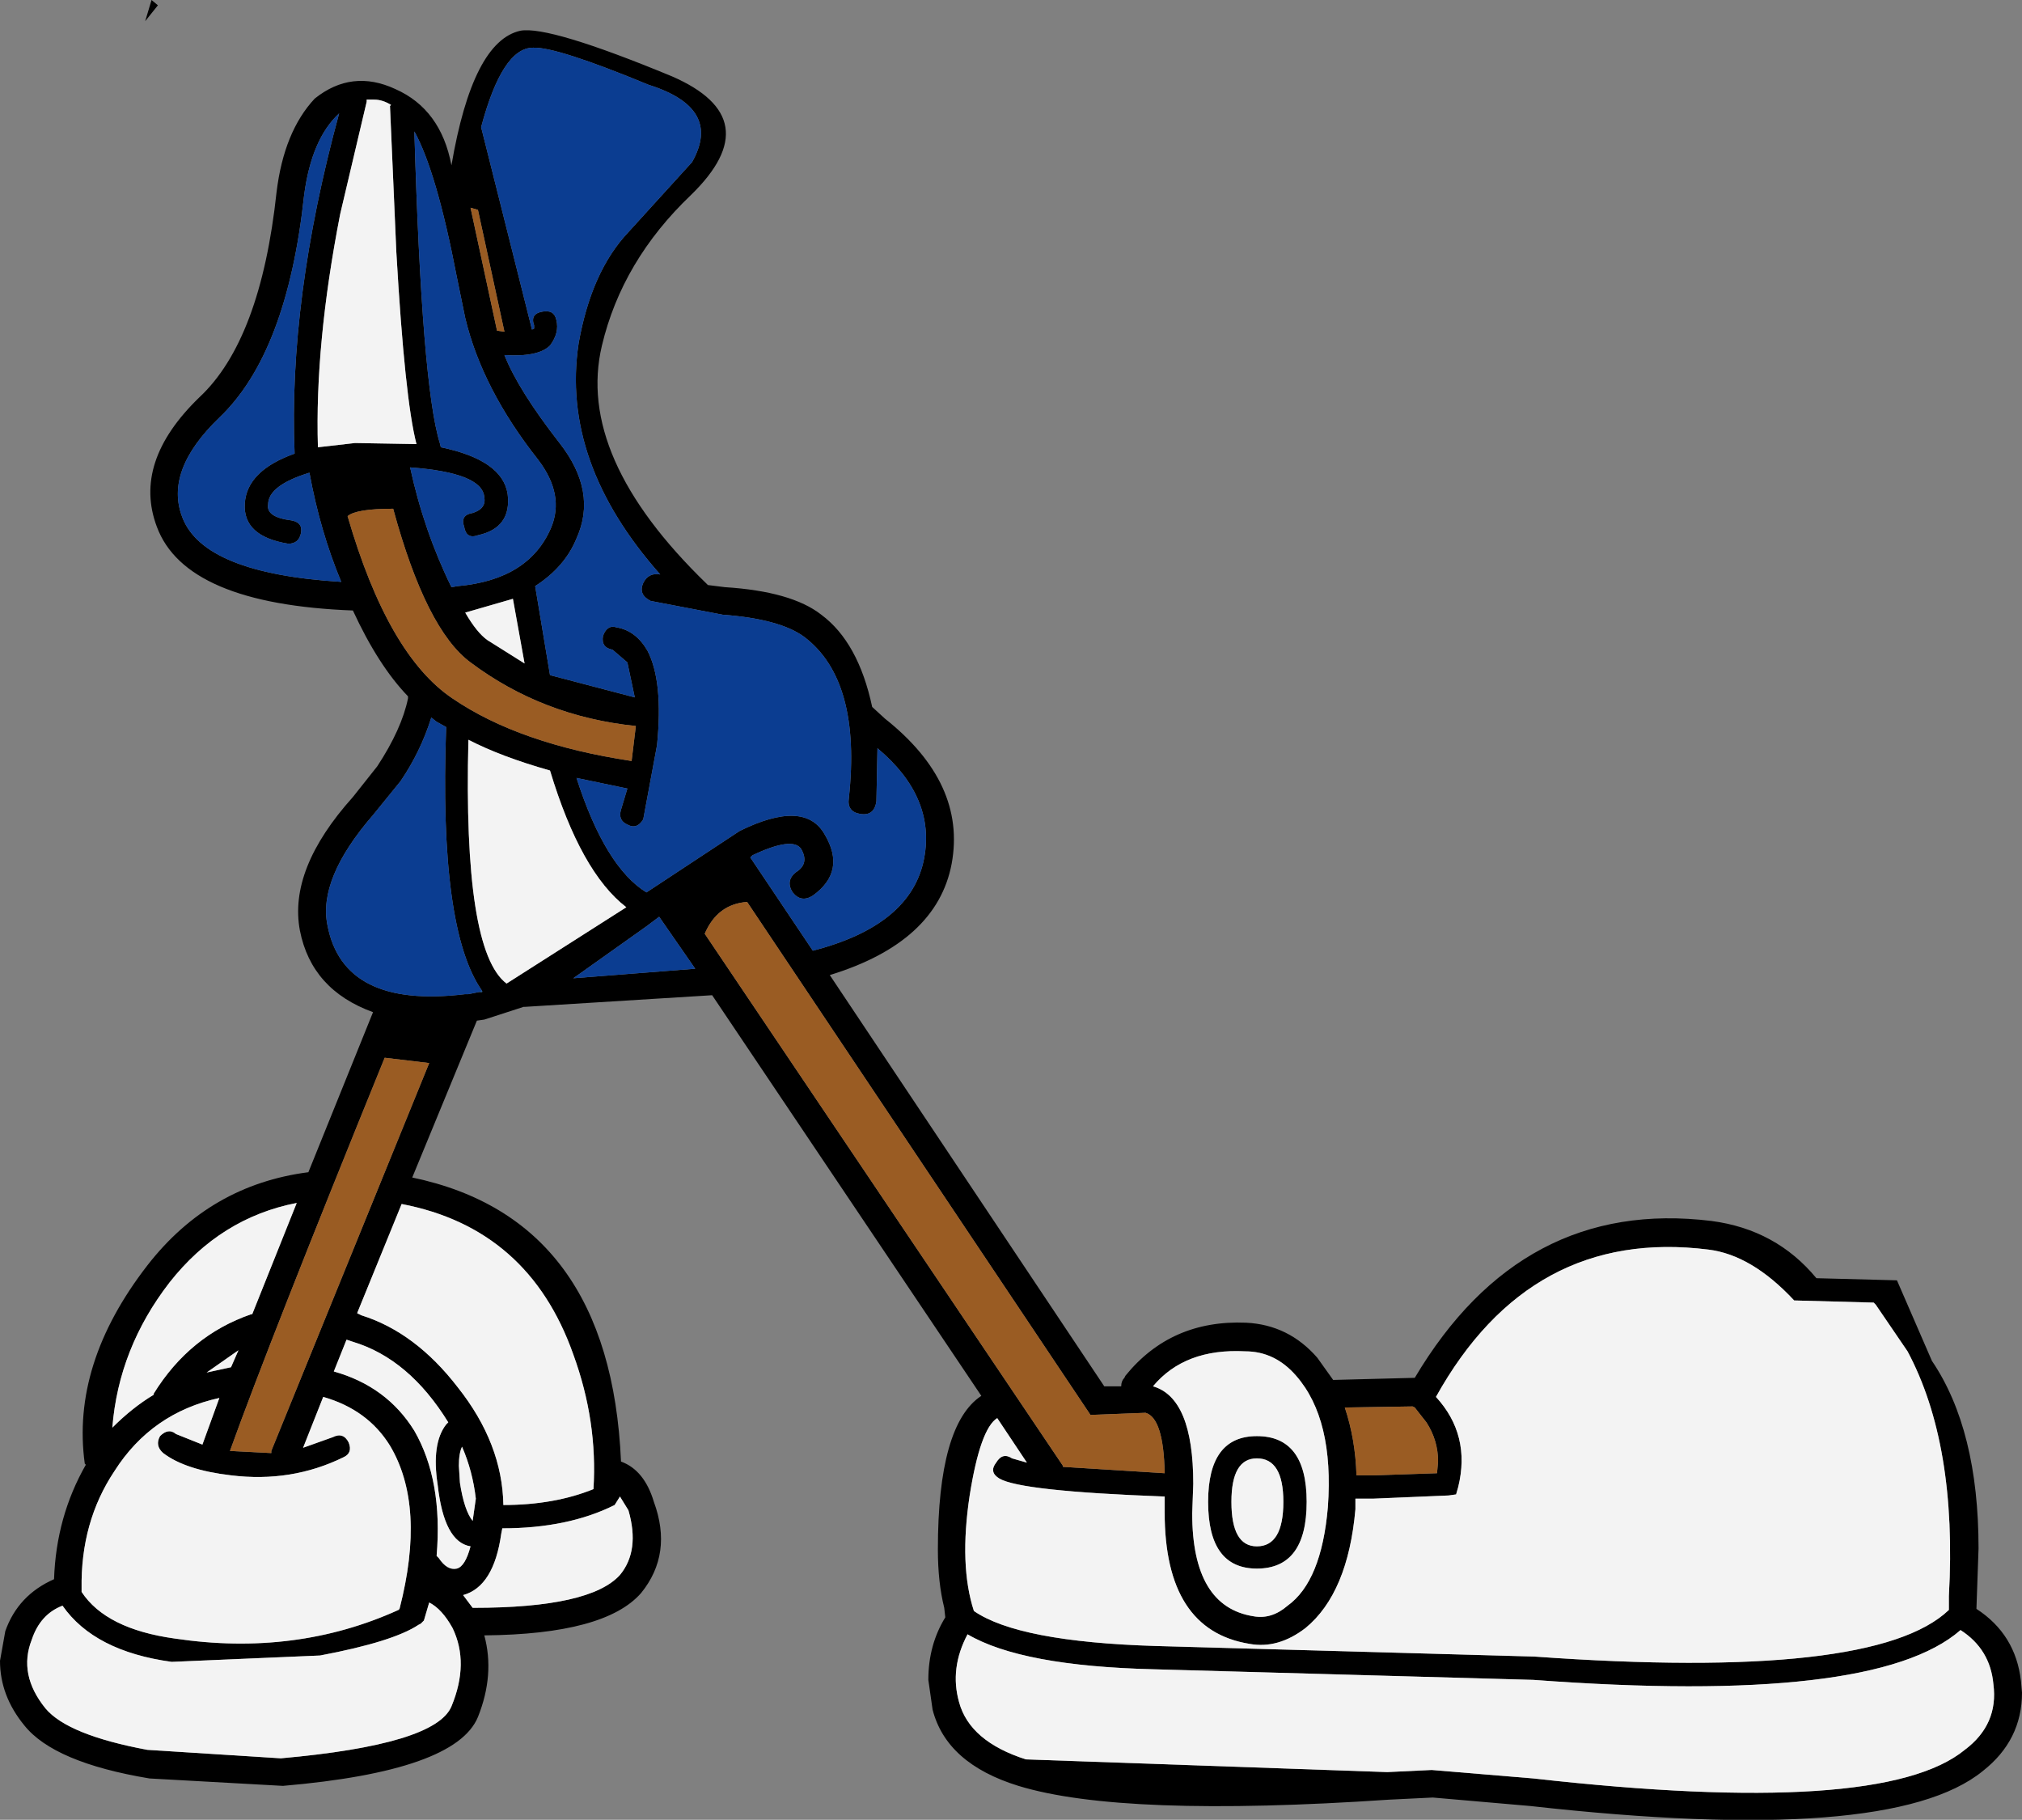 <?xml version="1.0" encoding="UTF-8" standalone="no"?>
<svg xmlns:xlink="http://www.w3.org/1999/xlink" height="85.85px" width="95.4px" xmlns="http://www.w3.org/2000/svg">
  <rect width="100%" height="100%" fill="#808080" stroke="none"/>
  <g transform="matrix(1.0, 0.0, 0.0, 1.0, 0.0, 0.0)">
    <path d="M88.5 61.55 L88.4 61.45 88.35 61.45 84.65 61.35 Q82.65 59.2 80.6 58.95 72.2 57.9 67.75 65.9 69.4 67.7 68.8 70.15 L68.7 70.5 68.35 70.55 64.8 70.7 63.95 70.7 63.95 71.2 Q63.6 75.15 61.6 76.8 60.3 77.8 58.95 77.55 54.95 76.9 54.95 71.35 L54.95 70.6 Q48.15 70.35 47.15 69.75 46.65 69.45 47.0 69.0 47.3 68.5 47.75 68.8 L48.45 69.0 47.05 66.9 Q46.25 67.4 45.75 70.55 45.25 73.85 45.95 76.0 48.05 77.45 54.5 77.65 L72.4 78.15 Q88.45 79.3 91.95 75.95 L91.95 75.3 Q92.35 68.15 90.0 63.75 L88.5 61.55 M93.35 73.05 L93.25 75.9 Q95.1 77.1 95.35 79.3 L95.4 79.85 Q95.4 82.1 93.55 83.55 89.2 87.1 72.2 85.2 L67.6 84.8 65.55 84.9 Q52.95 85.75 48.05 84.25 44.65 83.2 44.0 80.65 L43.8 79.25 Q43.8 77.6 44.6 76.3 L44.55 75.85 Q44.25 74.65 44.25 73.1 44.25 67.2 46.3 65.85 L33.6 46.95 24.75 47.5 24.7 47.5 22.85 48.1 22.5 48.15 19.45 55.55 Q28.8 57.5 29.3 68.95 30.4 69.35 30.85 70.85 31.75 73.3 30.25 75.15 28.55 77.1 22.85 77.15 23.35 79.0 22.55 81.0 21.5 83.55 13.35 84.25 L7.05 83.9 Q2.55 83.15 1.15 81.4 0.0 80.0 0.0 78.35 L0.25 76.95 Q0.85 75.25 2.55 74.5 2.65 71.55 4.05 69.1 L4.0 69.05 Q3.35 64.35 6.95 59.7 9.9 55.9 14.55 55.3 L17.6 47.75 Q14.7 46.7 14.15 43.9 13.6 41.0 16.65 37.6 L17.8 36.15 Q18.95 34.4 19.25 32.95 L19.25 32.85 Q17.85 31.4 16.65 28.8 8.75 28.5 7.4 24.85 6.25 21.8 9.4 18.75 12.3 16.05 13.05 9.05 13.4 6.2 14.85 4.65 16.6 3.25 18.65 4.2 20.8 5.15 21.3 7.8 22.3 1.95 24.55 1.45 25.9 1.2 31.7 3.6 36.3 5.6 32.6 9.2 29.35 12.3 28.4 16.3 27.15 21.55 33.35 27.55 L33.4 27.6 34.2 27.7 Q37.35 27.9 38.75 29.0 40.5 30.3 41.15 33.35 L41.75 33.9 Q45.6 36.95 44.9 40.75 44.2 44.45 39.15 46.0 L52.1 65.4 52.9 65.4 Q52.9 65.15 53.05 65.0 L53.1 64.9 Q55.25 62.25 58.8 62.4 60.8 62.5 62.15 64.05 L62.9 65.1 66.75 65.0 Q71.8 56.5 80.75 57.6 83.8 58.0 85.7 60.3 L89.5 60.4 91.15 64.2 Q93.35 67.45 93.35 73.05 M92.7 82.55 Q94.3 81.35 94.05 79.45 93.9 77.8 92.5 76.9 88.45 80.45 72.35 79.25 L54.45 78.75 Q48.2 78.6 45.65 77.1 44.8 78.7 45.25 80.3 45.75 82.15 48.4 83.0 L65.45 83.6 67.55 83.5 72.35 83.9 Q88.8 85.75 92.7 82.55 M25.2 15.5 L25.2 15.35 Q25.0 14.8 25.6 14.7 26.15 14.6 26.25 15.1 26.4 15.7 25.95 16.3 25.4 16.85 23.8 16.75 24.45 18.4 26.4 20.9 28.2 23.2 27.2 25.4 26.65 26.75 25.25 27.65 L25.95 31.85 29.95 32.9 29.6 31.25 28.9 30.65 Q28.35 30.55 28.45 30.0 28.65 29.45 29.1 29.6 30.0 29.75 30.55 30.7 31.3 32.15 31.0 35.15 L30.35 38.65 Q30.05 39.15 29.6 38.9 29.15 38.7 29.3 38.2 L29.6 37.2 27.2 36.7 Q28.55 40.9 30.5 42.1 L34.9 39.2 Q37.95 37.7 38.9 39.35 39.95 41.1 38.35 42.25 37.8 42.6 37.4 42.1 37.05 41.55 37.55 41.15 38.2 40.75 37.8 40.05 37.4 39.45 35.5 40.35 L35.4 40.45 38.35 44.85 Q43.0 43.65 43.6 40.5 44.15 37.6 41.4 35.3 L41.35 37.8 Q41.25 38.5 40.6 38.4 39.95 38.3 40.05 37.65 40.65 32.1 37.95 30.05 36.8 29.2 34.1 29.0 L30.7 28.35 Q30.1 28.05 30.35 27.5 30.6 27.0 31.15 27.1 26.45 21.8 27.3 16.2 27.9 12.8 29.65 10.95 L32.65 7.65 Q34.1 5.1 30.6 4.0 26.25 2.2 25.15 2.25 23.7 2.25 22.7 6.0 L25.1 15.55 25.2 15.5 M22.55 9.9 L22.2 9.8 23.45 15.6 23.8 15.65 22.55 9.9 M21.95 15.0 L21.55 13.05 Q20.6 8.1 19.55 6.2 19.9 18.15 20.75 20.9 L20.8 21.1 Q23.7 21.7 23.95 23.3 24.15 24.9 22.55 25.25 22.0 25.45 21.9 24.85 21.7 24.3 22.3 24.2 22.95 24.0 22.85 23.45 22.75 22.3 19.35 22.05 20.0 25.05 21.3 27.7 L21.6 27.65 Q24.95 27.35 26.0 24.9 26.65 23.35 25.4 21.7 22.75 18.35 21.95 15.0 M17.3 4.7 L17.3 4.8 16.05 10.1 Q14.85 16.25 15.0 21.1 L16.75 20.9 19.65 20.95 Q19.1 18.85 18.7 11.9 L18.4 5.0 18.45 4.95 Q18.05 4.7 17.65 4.7 L17.3 4.7 M16.0 5.35 Q14.7 6.55 14.35 9.2 13.55 16.65 10.35 19.7 7.75 22.2 8.6 24.4 9.6 27.05 16.1 27.45 15.1 25.05 14.6 22.3 12.65 22.9 12.65 23.8 12.55 24.4 13.75 24.55 14.3 24.65 14.2 25.15 14.1 25.65 13.6 25.65 11.45 25.3 11.55 23.75 11.65 22.2 13.9 21.4 13.6 14.15 16.0 5.35 M7.15 0.0 L7.45 0.25 6.85 1.0 7.15 0.0 M18.55 24.0 Q16.8 24.0 16.4 24.35 18.3 30.9 21.35 32.95 24.5 35.1 29.8 35.9 L30.0 34.25 Q25.6 33.8 22.2 31.25 20.1 29.7 18.55 24.0 M22.75 46.75 Q20.7 43.85 21.05 34.3 L20.6 34.05 20.35 33.85 Q19.85 35.45 18.9 36.85 L17.6 38.45 Q15.0 41.45 15.45 43.65 16.2 47.6 21.95 46.9 L22.1 46.9 22.6 46.8 22.75 46.8 22.75 46.75 M25.95 36.35 Q23.65 35.7 22.1 34.9 21.85 44.85 23.9 46.4 L29.55 42.8 Q27.4 41.15 25.95 36.35 M24.2 28.25 L21.95 28.9 Q22.5 29.85 23.0 30.2 L24.75 31.3 24.2 28.25 M35.25 42.55 Q33.85 42.65 33.25 44.05 L50.15 69.15 50.15 69.2 54.95 69.5 Q54.9 66.9 54.05 66.65 L51.45 66.75 35.25 42.55 M31.1 43.25 L30.5 43.7 27.05 46.15 32.8 45.7 31.1 43.25 M10.9 64.5 L11.25 63.7 9.75 64.75 10.9 64.5 M7.25 65.8 L7.25 65.75 Q8.95 63.0 11.85 62.0 L11.9 62.0 14.0 56.75 Q10.4 57.45 8.0 60.5 5.6 63.6 5.3 67.35 6.25 66.4 7.25 65.8 M7.7 68.55 Q7.3 68.2 7.55 67.75 7.95 67.35 8.3 67.65 L9.55 68.15 10.35 65.95 Q7.15 66.65 5.4 69.4 3.8 71.8 3.85 74.95 L3.85 75.1 Q5.0 76.85 8.25 77.3 13.95 78.15 18.8 75.95 L18.85 75.9 Q20.1 71.05 18.4 68.2 17.35 66.5 15.25 65.9 L14.3 68.3 15.7 67.8 Q16.2 67.55 16.45 68.05 16.65 68.55 16.2 68.75 13.75 69.95 10.9 69.6 8.75 69.35 7.7 68.55 M23.75 71.0 Q26.15 71.0 28.0 70.25 28.2 67.05 27.05 63.9 24.95 57.95 18.95 56.8 L16.85 61.95 17.05 62.05 Q19.6 62.85 21.6 65.45 23.7 68.1 23.75 71.0 M23.7 72.1 L23.65 72.35 Q23.3 74.85 21.85 75.25 L22.3 75.85 22.35 75.85 Q27.85 75.85 29.25 74.3 30.2 73.15 29.65 71.25 L29.25 70.6 29.0 71.0 Q26.8 72.1 23.7 72.1 M22.45 70.7 Q22.3 69.4 21.8 68.25 21.65 68.55 21.65 69.15 L21.7 69.95 Q21.9 71.25 22.3 71.75 L22.45 70.7 M21.05 67.2 L21.15 67.1 Q19.3 64.1 16.65 63.3 L16.35 63.2 15.75 64.7 Q18.25 65.4 19.55 67.5 20.9 69.85 20.6 73.4 L20.7 73.5 Q21.1 74.1 21.55 74.0 21.95 73.9 22.2 72.95 20.95 72.75 20.65 70.05 20.35 68.1 21.05 67.2 M12.8 68.55 L12.8 68.45 20.25 50.15 18.15 49.9 Q12.7 63.3 10.85 68.45 L12.8 68.55 M19.75 76.65 Q18.55 77.45 15.1 78.1 L8.1 78.4 Q4.45 77.9 2.95 75.75 1.9 76.15 1.5 77.35 0.85 79.0 2.15 80.6 3.2 81.85 6.95 82.55 L13.25 82.95 Q20.55 82.3 21.3 80.5 22.15 78.45 21.35 76.8 20.85 75.9 20.25 75.6 L20.0 76.45 19.85 76.6 19.75 76.65 M67.3 67.1 L66.75 66.4 66.65 66.35 63.45 66.4 Q63.95 67.9 64.0 69.6 L64.85 69.6 67.8 69.5 67.85 68.95 Q67.85 67.95 67.3 67.1 M59.3 68.8 Q58.1 68.8 58.1 70.85 58.1 72.95 59.3 72.95 60.55 72.95 60.55 70.85 60.55 68.8 59.3 68.8 M59.3 74.0 Q57.0 74.0 57.0 70.85 57.0 67.75 59.3 67.75 61.65 67.75 61.65 70.85 61.65 74.0 59.3 74.0 M62.65 71.1 Q62.95 66.95 61.15 64.9 60.15 63.75 58.75 63.75 55.9 63.6 54.4 65.4 56.3 65.95 56.3 70.0 L56.25 71.4 Q56.25 75.8 59.15 76.25 60.0 76.4 60.75 75.75 62.35 74.6 62.65 71.1" fill="#000000" fill-rule="evenodd" stroke="none"/>
    <path d="M22.55 9.9 L23.8 15.65 23.45 15.6 22.2 9.8 22.55 9.9 M18.55 24.0 Q20.1 29.7 22.2 31.25 25.6 33.8 30.0 34.25 L29.8 35.9 Q24.5 35.1 21.35 32.95 18.3 30.9 16.4 24.35 16.8 24.0 18.55 24.0 M35.25 42.55 L51.45 66.75 54.05 66.65 Q54.9 66.9 54.95 69.5 L50.15 69.2 50.15 69.15 33.25 44.05 Q33.85 42.65 35.25 42.55 M12.8 68.55 L10.85 68.45 Q12.7 63.3 18.15 49.9 L20.25 50.15 12.8 68.45 12.8 68.55 M67.3 67.1 Q67.85 67.95 67.85 68.95 L67.8 69.5 64.85 69.6 64.0 69.6 Q63.95 67.9 63.45 66.4 L66.65 66.35 66.75 66.4 67.3 67.1" fill="#9a5c23" fill-rule="evenodd" stroke="none"/>
    <path d="M25.2 15.5 L25.1 15.55 25.2 15.5 M22.75 46.75 L22.75 46.8 22.6 46.8 22.75 46.75" fill="#00589e" fill-rule="evenodd" stroke="none"/>
    <path d="M88.5 61.55 L90.0 63.75 Q92.35 68.15 91.95 75.3 L91.95 75.95 Q88.45 79.3 72.4 78.15 L54.5 77.65 Q48.05 77.45 45.95 76.0 45.25 73.85 45.75 70.55 46.25 67.4 47.05 66.9 L48.45 69.0 47.75 68.8 Q47.3 68.5 47.0 69.0 46.65 69.45 47.15 69.75 48.15 70.35 54.95 70.6 L54.95 71.35 Q54.95 76.9 58.95 77.55 60.3 77.8 61.6 76.8 63.6 75.15 63.95 71.2 L63.95 70.7 64.8 70.7 68.35 70.55 68.7 70.5 68.8 70.15 Q69.4 67.7 67.75 65.9 72.2 57.9 80.6 58.95 82.65 59.2 84.65 61.35 L88.35 61.45 88.4 61.45 88.5 61.55 M92.7 82.55 Q88.8 85.75 72.35 83.9 L67.55 83.5 65.45 83.6 48.4 83.0 Q45.75 82.15 45.25 80.3 44.8 78.7 45.65 77.1 48.2 78.6 54.45 78.75 L72.35 79.25 Q88.45 80.45 92.5 76.9 93.9 77.8 94.05 79.45 94.3 81.35 92.7 82.55 M17.3 4.7 L17.65 4.7 Q18.05 4.7 18.45 4.95 L18.4 5.0 18.7 11.9 Q19.1 18.85 19.65 20.95 L16.75 20.9 15.0 21.1 Q14.85 16.25 16.05 10.1 L17.3 4.8 17.3 4.7 M24.2 28.25 L24.75 31.3 23.0 30.2 Q22.5 29.85 21.95 28.9 L24.2 28.25 M25.95 36.35 Q27.4 41.15 29.55 42.8 L23.9 46.4 Q21.85 44.85 22.1 34.9 23.65 35.7 25.95 36.35 M21.05 67.2 Q20.35 68.1 20.65 70.05 20.95 72.75 22.2 72.95 21.95 73.9 21.55 74.0 21.1 74.1 20.7 73.5 L20.6 73.4 Q20.9 69.85 19.55 67.5 18.25 65.4 15.75 64.7 L16.35 63.2 16.65 63.3 Q19.3 64.1 21.15 67.1 L21.05 67.2 M22.45 70.7 L22.3 71.75 Q21.9 71.25 21.7 69.95 L21.65 69.15 Q21.65 68.55 21.8 68.25 22.3 69.4 22.45 70.7 M23.7 72.1 Q26.8 72.1 29.0 71.0 L29.25 70.6 29.65 71.25 Q30.2 73.15 29.25 74.3 27.85 75.85 22.35 75.85 L22.3 75.85 21.85 75.25 Q23.3 74.85 23.65 72.35 L23.7 72.1 M23.75 71.0 Q23.7 68.1 21.6 65.45 19.6 62.85 17.05 62.05 L16.85 61.95 18.95 56.8 Q24.95 57.95 27.05 63.9 28.2 67.05 28.0 70.25 26.15 71.0 23.75 71.0 M7.7 68.55 Q8.75 69.35 10.9 69.6 13.75 69.95 16.2 68.75 16.65 68.55 16.45 68.05 16.2 67.55 15.7 67.8 L14.3 68.3 15.25 65.9 Q17.35 66.5 18.4 68.2 20.1 71.05 18.85 75.9 L18.8 75.95 Q13.95 78.15 8.25 77.3 5.0 76.85 3.85 75.1 L3.85 74.95 Q3.8 71.8 5.4 69.4 7.15 66.65 10.35 65.95 L9.55 68.15 8.3 67.65 Q7.95 67.35 7.55 67.75 7.3 68.2 7.7 68.55 M7.25 65.8 Q6.25 66.4 5.3 67.35 5.6 63.6 8.0 60.5 10.4 57.45 14.0 56.75 L11.9 62.0 11.85 62.0 Q8.95 63.0 7.25 65.75 L7.25 65.8 M10.9 64.5 L9.75 64.75 11.25 63.7 10.9 64.5 M19.75 76.65 L19.85 76.6 20.0 76.45 20.25 75.6 Q20.85 75.9 21.35 76.8 22.15 78.45 21.3 80.5 20.55 82.3 13.25 82.95 L6.95 82.55 Q3.2 81.85 2.15 80.6 0.85 79.0 1.5 77.35 1.9 76.15 2.95 75.75 4.45 77.9 8.1 78.4 L15.1 78.1 Q18.55 77.45 19.75 76.65 M62.65 71.1 Q62.35 74.6 60.75 75.75 60.0 76.4 59.15 76.25 56.25 75.8 56.25 71.4 L56.3 70.0 Q56.3 65.95 54.4 65.4 55.9 63.6 58.75 63.75 60.15 63.75 61.15 64.9 62.95 66.95 62.65 71.1 M59.3 74.0 Q61.65 74.0 61.65 70.85 61.65 67.75 59.3 67.75 57.0 67.75 57.0 70.85 57.0 74.0 59.3 74.0 M59.3 68.8 Q60.55 68.8 60.55 70.85 60.55 72.95 59.3 72.95 58.1 72.95 58.1 70.85 58.1 68.8 59.3 68.8" fill="#f3f3f3" fill-rule="evenodd" stroke="none"/>
    <path d="M25.1 15.55 L22.7 6.0 Q23.7 2.25 25.15 2.25 26.25 2.2 30.6 4.0 34.1 5.1 32.65 7.65 L29.65 10.95 Q27.9 12.8 27.3 16.2 26.45 21.8 31.15 27.1 30.6 27.0 30.35 27.5 30.1 28.05 30.7 28.35 L34.1 29.0 Q36.8 29.2 37.95 30.05 40.65 32.1 40.05 37.65 39.95 38.3 40.6 38.4 41.25 38.5 41.35 37.8 L41.4 35.3 Q44.15 37.6 43.6 40.5 43.0 43.65 38.35 44.85 L35.4 40.45 35.5 40.35 Q37.4 39.45 37.8 40.05 38.2 40.75 37.55 41.15 37.05 41.55 37.4 42.1 37.8 42.6 38.35 42.25 39.95 41.1 38.9 39.35 37.95 37.7 34.9 39.2 L30.5 42.1 Q28.55 40.9 27.2 36.7 L29.6 37.2 29.3 38.2 Q29.15 38.7 29.6 38.9 30.05 39.15 30.35 38.65 L31.0 35.15 Q31.3 32.15 30.55 30.7 30.0 29.75 29.1 29.6 28.65 29.45 28.45 30.0 28.35 30.55 28.9 30.65 L29.6 31.25 29.95 32.9 25.95 31.85 25.25 27.65 Q26.65 26.75 27.2 25.4 28.2 23.2 26.4 20.9 24.45 18.4 23.8 16.75 25.4 16.85 25.95 16.3 26.4 15.7 26.25 15.1 26.15 14.6 25.6 14.7 25.0 14.8 25.2 15.35 L25.2 15.5 25.1 15.55 M21.95 15.0 Q22.75 18.35 25.4 21.7 26.65 23.35 26.0 24.9 24.95 27.35 21.6 27.65 L21.3 27.7 Q20.0 25.05 19.35 22.05 22.75 22.3 22.85 23.45 22.95 24.0 22.3 24.2 21.7 24.3 21.9 24.85 22.0 25.45 22.55 25.25 24.15 24.9 23.95 23.3 23.7 21.7 20.8 21.1 L20.75 20.9 Q19.9 18.15 19.55 6.2 20.6 8.1 21.55 13.05 L21.95 15.0 M16.0 5.35 Q13.6 14.15 13.9 21.4 11.65 22.2 11.55 23.75 11.45 25.3 13.6 25.65 14.1 25.65 14.2 25.15 14.3 24.65 13.75 24.55 12.55 24.4 12.65 23.8 12.65 22.9 14.6 22.3 15.1 25.05 16.1 27.45 9.6 27.05 8.6 24.4 7.75 22.2 10.35 19.7 13.55 16.65 14.35 9.2 14.7 6.55 16.0 5.35 M22.6 46.8 L22.1 46.9 21.95 46.9 Q16.2 47.6 15.45 43.65 15.0 41.45 17.6 38.45 L18.9 36.85 Q19.85 35.45 20.35 33.85 L20.6 34.05 21.05 34.3 Q20.7 43.85 22.75 46.75 L22.6 46.8 M31.1 43.25 L32.8 45.7 27.05 46.15 30.5 43.7 31.1 43.25" fill="#0b3d91" fill-rule="evenodd" stroke="none"/>
  </g>
</svg>
